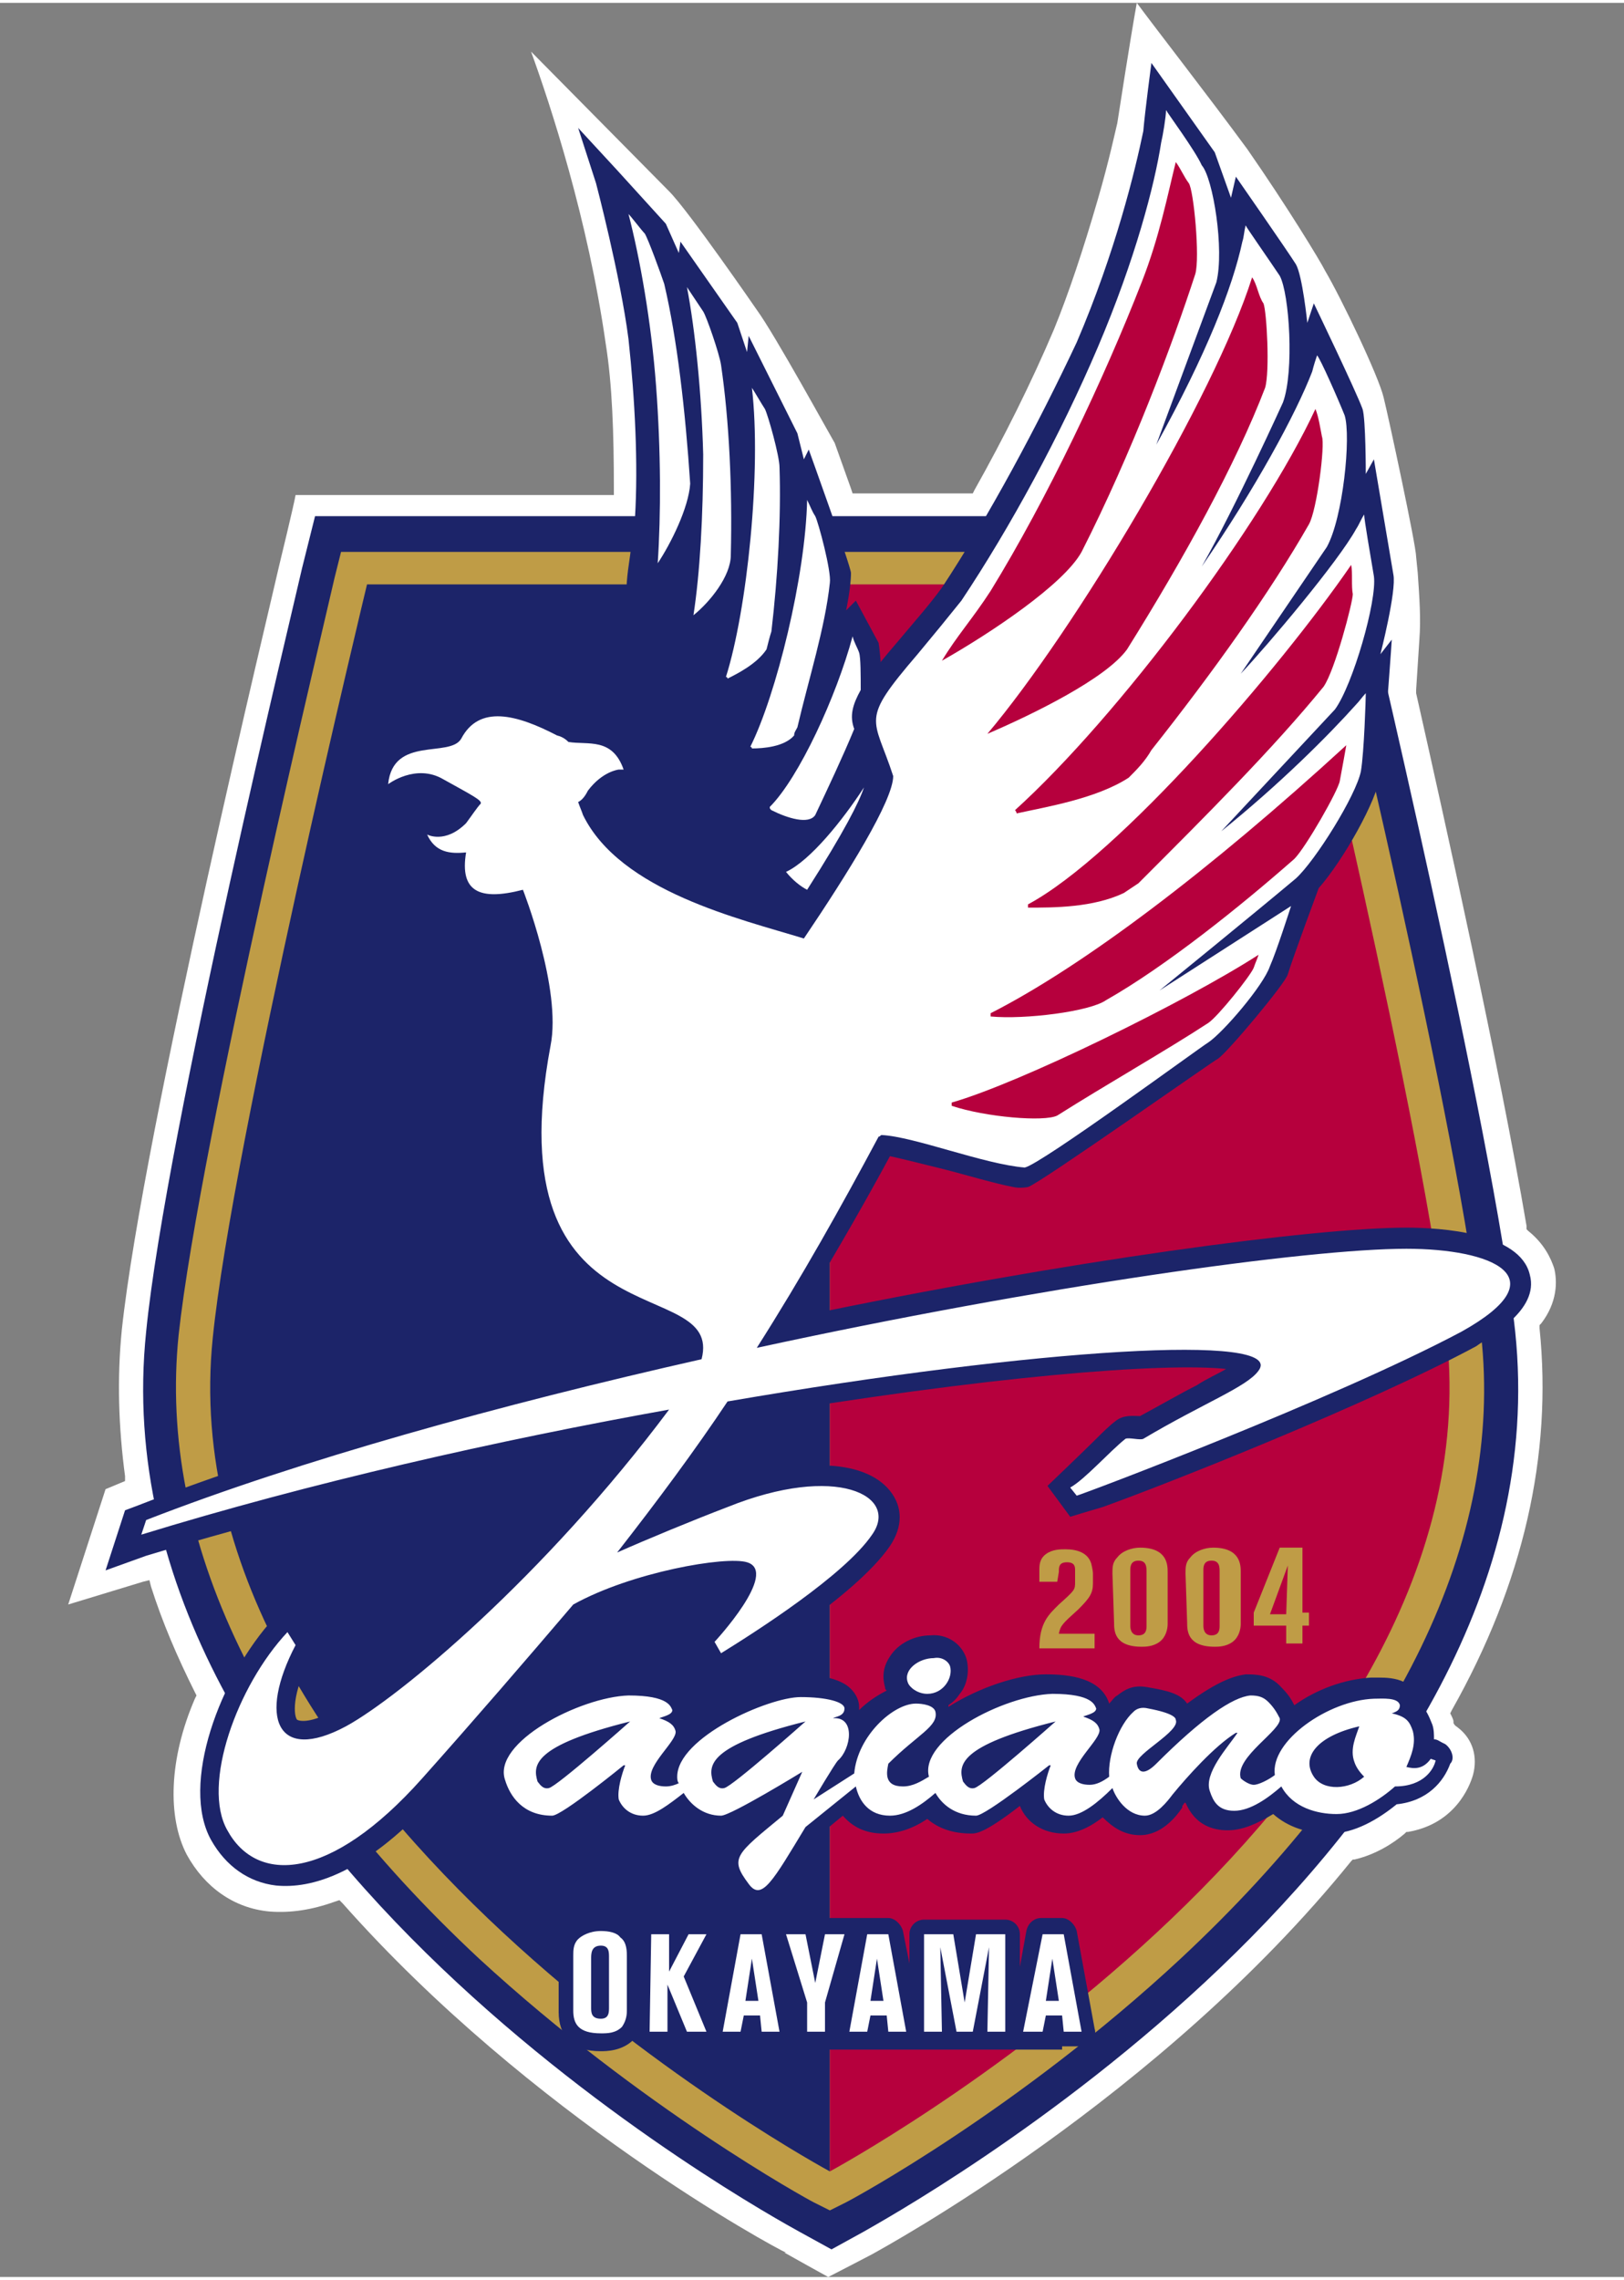 <?xml version="1.0" encoding="utf-8"?>
<!-- Generator: Adobe Illustrator 22.1.0, SVG Export Plug-In . SVG Version: 6.00 Build 0)  -->
<svg version="1.1" id="レイヤー_1" xmlns="http://www.w3.org/2000/svg" xmlns:xlink="http://www.w3.org/1999/xlink" x="0px"
	 y="0px" viewBox="0 0 100 140" width="171px" height="240px" style="enable-background:new 0 0 100 140;" xml:space="preserve">
<rect x="0" y="0" width="100" height="140" fill="#808080" stroke="none"/>
<style type="text/css">
	.st0{fill:#FFFFFF;}
	.st1{fill:#1C2469;}
	.st2{fill:#BF9C46;}
	.st3{fill:#B6003D;}
</style>
<g>
	<g>
		<path class="st0" d="M94.8,81.6v-0.2l0.1-0.1c1-1.3,1-2.6,0.8-3.4c-0.2-0.6-0.6-1.5-1.6-2.3L94,75.5v-0.2c-1.7-10-5-24.8-6.8-32.8
			v-0.1v-0.1l0.2-3.1c0.1-1.3,0-2.6-0.1-4.1l-0.1-1c0-0.7-1.7-8.6-2-9.8c-0.3-1.3-2.6-6.1-3.6-7.8c-0.3-0.6-2.3-3.9-4.8-7.5
			C74.3,5.6,71.1,1.5,70,0c-0.4,2.2-1.2,7.4-1.2,7.4c-0.1,0.4-0.5,2.3-1.2,4.7c-0.9,3.1-1.8,5.8-2.7,8c-1.4,3.3-3.1,6.7-4.9,9.9
			l-0.1,0.2h-0.3h-6.8h-0.3l-0.1-0.3l-1-2.8c-0.3-0.5-3.7-6.7-4.8-8.2c0,0-4.2-6.1-5.4-7.3L32.7,3c1.2,3.3,3.5,10.3,4.6,18
			c0.4,2.5,0.5,5.5,0.5,8.9v0.4h-0.4H22.6h-4.4c-0.1,0.6-1,4.3-1,4.3C16.9,36,8.8,69.5,7.5,81.7c-0.3,3-0.2,6,0.2,9V91l-1.2,0.5
			l-2.3,7.1l4.6-1.4l0.4-0.1l0.1,0.4c0.7,2.2,1.6,4.3,2.7,6.5l0.1,0.2l-0.1,0.2c-1.6,3.7-1.7,7.3-0.5,9.6c1.1,2,2.9,3.3,5.1,3.5
			c1.3,0.1,2.6-0.1,4-0.6l0.3-0.1l0.2,0.2c11.6,13.1,26.6,21.2,27.3,21.5h-0.1c0.2,0.1,0.7,0.4,2.7,1.5c0.4-0.2,2.7-1.4,2.7-1.4
			c0.7-0.4,17.7-9.6,29.5-24.2l0.1-0.1h0.1c1.3-0.3,2.4-1,3.1-1.6l0.1-0.1h0.1c2.9-0.5,3.8-2.8,4-3.5c0.3-1.1,0-2.2-0.9-2.9
			c-0.1-0.1-0.2-0.1-0.3-0.3l0,0v-0.1c0-0.1-0.1-0.3-0.1-0.3l-0.1-0.2l0.1-0.2C93.8,97.3,95.6,89.4,94.8,81.6z"/>
	</g>
	<g>
		<path class="st1" d="M93.3,81.8c-1.3-12.1-9.3-45.6-9.6-47l-0.8-3.2H51.1H19.4l-0.8,3.2c-0.3,1.4-8.4,34.8-9.6,47
			c-3.3,31.6,38.4,54.4,40.2,55.4l2,1.1l2-1.1C54.9,136.2,96.6,113.4,93.3,81.8z"/>
		<path class="st2" d="M91.2,82C90,70,82,36.8,81.6,35.4l-0.4-1.6H51.1H21l-0.4,1.6C20.3,36.8,12.3,70,11,82
			c-1.3,12.6,5.1,25.9,18.5,38.4c10,9.2,20.2,14.8,20.6,15l1,0.5l1-0.5c0.4-0.2,10.6-5.7,20.6-15C86.1,107.9,92.6,94.6,91.2,82z"/>
		<path class="st1" d="M13.1,82.2c-3,29.2,38,51.3,38,51.3V35.8H22.6C22.6,35.8,14.3,70.2,13.1,82.2"/>
		<path class="st3" d="M51.1,35.8h28.5c0,0,8.3,34.4,9.5,46.4c3,29.2-38,51.3-38,51.3V35.8z"/>
		<g>
			<g>
				<path class="st2" d="M65.1,97.2H64v-0.7c0-0.3,0-0.7,0.4-1c0.4-0.3,0.9-0.3,1.2-0.3c0.7,0,1.4,0.2,1.6,0.9c0,0,0.1,0.4,0.1,0.6
					v0.6c0,0.6-0.2,0.9-0.9,1.6c-1,0.9-1.1,1-1.2,1.5h2.2v0.9H64c0-1.6,0.6-2.1,1.2-2.7c1-0.9,1-0.9,1-1.4v-0.7c0-0.2,0-0.5-0.5-0.5
					c-0.5,0-0.5,0.3-0.5,0.6L65.1,97.2L65.1,97.2z"/>
				<path class="st2" d="M68.5,96.7c0-0.4,0-0.7,0.3-1c0.3-0.4,0.9-0.6,1.4-0.6c1.7,0,1.7,1.1,1.7,1.5v3.2c0,0.3-0.1,0.8-0.5,1.1
					c-0.4,0.3-0.9,0.3-1.1,0.3c-1.7,0-1.7-1-1.7-1.5L68.5,96.7L68.5,96.7z M69.6,99.9c0,0.1,0,0.6,0.5,0.6c0.5,0,0.5-0.4,0.5-0.6
					v-3.3c0-0.3,0-0.7-0.5-0.7c-0.5,0-0.5,0.4-0.5,0.6V99.9z"/>
				<path class="st2" d="M73,96.7c0-0.4,0-0.7,0.3-1c0.3-0.4,0.9-0.6,1.4-0.6c1.7,0,1.7,1.1,1.7,1.5v3.2c0,0.3-0.1,0.8-0.5,1.1
					c-0.4,0.3-0.9,0.3-1.1,0.3c-1.7,0-1.7-1-1.7-1.5L73,96.7L73,96.7z M74.1,99.9c0,0.1,0,0.6,0.5,0.6c0.5,0,0.5-0.4,0.5-0.6v-3.3
					c0-0.3,0-0.7-0.5-0.7c-0.5,0-0.5,0.4-0.5,0.6V99.9z"/>
				<path class="st2" d="M78.8,95.1h1.4v4h0.4v0.8h-0.4v1.1h-1v-1.1h-2v-0.8L78.8,95.1z M79.2,99.2l0.1-3l-1.1,3H79.2z"/>
			</g>
			<g>
				<path class="st1" d="M89,107.2l-0.2-0.1c-0.2-0.1-0.3-0.2-0.5-0.2c0-0.3,0-0.6-0.1-0.9c-0.2-0.5-0.4-1-0.8-1.3
					c0-0.1,0-0.2-0.1-0.3c-0.4-1.4-2-1.3-2.7-1.3h-0.2c-1.6,0.1-3.3,0.7-4.7,1.7c-0.2-0.4-0.4-0.7-0.8-1.1c-0.7-0.8-1.6-0.8-2.2-0.8
					c-0.7,0.1-1.7,0.4-3.6,1.8c-0.4-0.6-1.2-0.8-2.4-1c-1-0.2-1.5,0.2-1.9,0.5c-0.2,0.1-0.3,0.3-0.5,0.5c-0.5-1.6-2.5-1.8-3.9-1.8
					c-1.7,0-4.1,0.8-6,2v-0.1c0.3-0.2,0.5-0.4,0.7-0.7c0.5-0.6,0.6-1.5,0.4-2.2c-0.3-0.9-1.2-1.5-2.2-1.4c-1,0-2,0.5-2.5,1.3
					c-0.4,0.6-0.5,1.2-0.3,1.9c0,0.1,0,0.1,0.1,0.2c-0.6,0.3-1.2,0.7-1.7,1.2c0-0.1,0-0.1,0-0.2c0-0.4-0.2-0.8-0.5-1.1
					c-0.2-0.2-0.9-0.9-3.5-0.9c-1.5,0-4.6,1.1-6.7,2.8c0-0.1-0.1-0.1-0.1-0.2c0.1-0.2,0.1-0.5,0-0.8c-0.5-1.6-2.5-1.8-3.9-1.8
					c-2.6,0-6.6,1.8-8.2,4c-0.8,1.2-0.8,2.2-0.5,2.8c0.7,2,2.1,3,4.1,3c0.3,0,0.8,0,3-1.7c0.4,1,1.4,1.7,2.7,1.7
					c0.7,0,1.4-0.3,2.3-0.9c0.7,0.6,1.6,0.9,2.5,0.9c0.1,0,0.3,0,0.6-0.1c-1,1.1-1.2,2.1,0,3.8c0.6,0.8,1.2,0.9,1.7,0.9
					c1.3-0.1,2-1.2,3.6-4l0.2-0.3l1.7-1.4c0.6,0.7,1.4,1.1,2.5,1.1c0.9,0,1.8-0.3,2.7-0.9c0.7,0.6,1.6,0.9,2.7,0.9
					c0.3,0,0.8,0,3-1.7c0.4,1,1.4,1.7,2.7,1.7c0.7,0,1.5-0.3,2.4-1c0.6,0.6,1.3,1.1,2.3,1.1c1.3,0,2.2-1.1,2.6-1.7V111
					c0.1-0.1,0.1-0.2,0.2-0.2c0.6,1.4,1.7,1.7,2.6,1.7s1.8-0.4,2.8-1c0.9,0.8,2.1,1.2,3.5,1.2c1.5,0,3-0.9,4.1-1.8
					c1.9-0.2,2.9-1.4,3.3-2.5C89.6,108.1,89.4,107.5,89,107.2z"/>
				<path class="st1" d="M65.4,125.8h1.1c0.3,0,0.5-0.1,0.7-0.3s0.3-0.5,0.2-0.8l-1.1-6c-0.1-0.4-0.5-0.8-0.9-0.8h-1.3
					c-0.4,0-0.8,0.3-0.9,0.8l-0.4,2.2v-2c0-0.5-0.4-0.9-0.9-0.9h-5c-0.5,0-0.9,0.4-0.9,0.9v1.8l-0.4-2c-0.1-0.4-0.5-0.8-0.9-0.8
					H40.1c-0.5,0-0.9,0.4-0.9,0.9c-0.1-0.2-0.2-0.3-0.4-0.4c-0.5-0.4-1.1-0.6-1.8-0.6c-0.9,0-1.6,0.3-2,0.8
					c-0.6,0.6-0.6,1.4-0.6,1.7v3.4c0,0.7,0.2,1.3,0.6,1.7c0.5,0.5,1.1,0.7,2,0.7c0.3,0,1.3,0,2-0.7c0.1-0.1,0.2-0.2,0.2-0.3
					c0,0.5,0.4,0.9,0.9,0.9h25.3V125.8z"/>
				<path class="st1" d="M94.2,78.3c-0.6-2.6-5.5-2.9-7.6-2.9c-5.6,0-20.8,2-37.5,5.5c1.8-3,3.7-6.2,5.7-9.9
					c0.9,0.2,2.1,0.5,3.3,0.8c1.2,0.3,3.2,0.9,4.3,1.1c0.4,0.1,0.9,0,0.9,0c0.7-0.2,11.6-7.9,11.7-7.9c0.6-0.4,4.2-4.7,4.3-5.2
					c0.3-1,1.9-5.3,1.9-5.3c1.5-1.7,3.6-5.4,3.8-7c0.4-3.6,0.7-8.3,0.7-8.3L85,40.1c0,0,1-3.9,0.8-4.9c-0.2-1.2-1.2-7.1-1.2-7.1
					L84.1,29c0,0,0-3.4-0.2-4c-0.4-1.1-3-6.5-3-6.5l-0.4,1.2c0,0-0.3-2.9-0.7-3.6l0,0l0,0c-0.5-0.8-3.7-5.4-3.7-5.4L75.8,12l-1-2.8
					l0,0l0,0l-3.9-5.5c0,0-0.4,3-0.5,4.2c-0.5,2.4-1.7,7.4-4.1,13C63.9,26,60.9,31.6,58,36c-0.8,1.1-1.7,2.1-2.7,3.3
					c-3.1,3.6-3.3,4.4-2.3,7.1c0.1,0.4,0.3,0.8,0.4,1.3c-0.1,0.5-0.8,2.5-4.8,8.5c-0.2-0.1-0.5-0.1-0.7-0.2
					c-3.8-1.1-9.5-2.8-11.3-6.4c0.1-0.1,0.1-0.1,0.2-0.2c0.5-0.7,1-0.8,1-0.8c0.1,0,0.3,0,0.3,0l1.6-0.1L39.2,47
					c-0.8-2.4-2.7-2.4-3.7-2.5c-0.1,0-0.3,0-0.4,0c-0.2-0.1-0.3-0.2-0.6-0.3c-1.4-0.7-5.5-2.8-7.5,0.6c-0.2,0.1-0.8,0.1-1.2,0.2
					c-4.6,0.5-3.5,5.5-3.5,5.5s2.5-2,4.1-1.4c0.3,0.1,1.2,0.6,1.2,0.6s-0.4,0.4-0.5,0.5c-1,0.9-3.2-0.1-3.2-0.1l0.9,1.8
					c0.6,1.2,1.5,1.6,2.2,1.7c0.1,0.8,0.4,1.4,0.9,1.9c0.8,0.8,2,0.8,3.1,0.7c0.7,2.1,1.7,5.8,1.3,8c-2.5,13.1,3.6,15.7,7.2,17.3
					c0.9,0.4,1.9,0.8,2.2,1.3c-11.8,2.7-23.7,6-33.2,9.7l-0.8,0.3l-1.2,3.7L9,95.6c10.5-3.2,21.2-5.5,29.1-7.1
					c-7.2,8.9-14.7,15.1-17.5,16.6c-1.4,0.8-2.1,0.7-2.3,0.6c-0.2-0.2-0.4-1.6,0.9-3.9l0.3-0.6l-1.5-3l-1.1,1.2
					c-3.4,3.7-5.8,10.3-3.9,13.7c0.9,1.6,2.3,2.6,4,2.8c2.1,0.2,5.5-0.6,10.1-5.8c3.7-4.1,6.5-7.4,9.1-10.6c3.1-1.6,7.5-2.5,9.1-2.4
					c-0.3,0.7-1.2,1.9-2.1,3l-0.6,0.6l1.5,2.6l1-0.6c0.8-0.5,7.5-4.5,9.7-7.7c0.8-1.2,0.8-2.4,0-3.4c-1.6-2-5.8-2.1-10.4-0.2
					c0,0-2.2,0.9-2.5,1c1.4-1.8,2.6-3.6,3.7-5.3c15.4-2.6,26.1-3.4,29.9-3c-0.5,0.3-1.2,0.6-1.8,1c-1,0.5-2.2,1.2-3.5,1.9l0,0
					c-0.4,0-1-0.1-1.5,0.3c-0.4,0.3-0.8,0.7-1.2,1.1c-0.7,0.7-3,2.9-3,2.9l1.4,1.9c0,0,1.3-0.4,2-0.6c3.9-1.4,16.3-6.3,23-9.9
					C91.7,82.1,94.8,80.5,94.2,78.3z"/>
			</g>
			<g>
				<g>
					<g>
						<path class="st0" d="M88.1,108.1c-0.5,0.7-1.1,0.6-1.5,0.5c0.3-0.7,0.6-1.4,0.4-2.2c-0.2-0.6-0.4-0.9-1.3-1.1
							c0.3-0.1,0.5-0.2,0.5-0.5c-0.1-0.5-1.1-0.4-1.6-0.4c-2.8,0.1-6.4,2.6-6.1,4.7c-0.4,0.3-1,0.6-1.3,0.6s-0.7-0.3-0.8-0.4
							c-0.4-1.3,2.6-3,2.4-3.7c-0.2-0.4-0.4-0.7-0.7-1c-0.3-0.3-0.6-0.4-1.1-0.4c-1.1,0.1-3,1.4-5.8,4.2c-0.7,0.7-1.1,0.6-1.2,0
							c-0.1-0.6,2.7-2,2.4-2.7c0-0.1-0.1-0.4-1.7-0.7c-0.4-0.1-0.7,0-0.9,0.2c-0.9,0.8-1.6,2.7-1.5,4c-0.4,0.3-0.8,0.5-1.2,0.5
							s-0.8-0.1-0.9-0.4c-0.3-0.9,1.6-2.4,1.5-3c-0.1-0.4-0.4-0.6-1-0.8c0.2-0.1,0.8-0.2,0.8-0.5c-0.1-0.2-0.2-0.9-2.7-0.9
							c-3,0.1-8.2,2.8-7.6,5.1c-0.5,0.3-1,0.6-1.6,0.6c-1.2,0-1-0.9-0.9-1.4c1.8-1.8,3.1-2.3,2.9-3.2c-0.1-0.4-0.8-0.5-1.2-0.5
							c-1.4,0-3.6,2-3.8,4.3l-2.5,1.6c0,0,1.3-2.2,1.5-2.4c0.8-0.7,1.1-2.7-0.3-2.6c0.1-0.1,0.7-0.1,0.7-0.6c0-0.4-1.1-0.7-2.7-0.7
							c-2,0-7.6,2.5-7.6,4.9c0,0.1,0,0.3,0.1,0.4c-0.2,0.1-0.5,0.2-0.8,0.2c-0.4,0-0.8-0.1-0.9-0.4c-0.3-0.9,1.6-2.4,1.5-3
							c-0.1-0.4-0.4-0.6-1-0.8c0.2-0.1,0.8-0.2,0.8-0.5c-0.1-0.2-0.2-0.9-2.7-0.9c-3,0.1-8.4,2.9-7.6,5.2c0.3,1,1.1,2.2,2.9,2.2
							c0.6,0,4.4-3.1,4.4-3.1h0.1c-0.2,0.5-0.5,1.5-0.4,2.1c0.2,0.5,0.7,1,1.5,1c0.7,0,1.6-0.7,2.5-1.4c0.4,0.7,1.2,1.4,2.3,1.4
							c0.6,0,5-2.7,5-2.7l-1.2,2.7c-2.9,2.4-3.3,2.6-2.1,4.2c0.8,1.1,1.5-0.2,3.5-3.5l3.1-2.5c0.2,0.9,0.8,1.8,2.1,1.8
							c1,0,2-0.7,2.8-1.4c0.4,0.7,1.2,1.4,2.5,1.4c0.6,0,4.5-3.1,4.5-3.1h0.1c-0.2,0.5-0.5,1.5-0.4,2.1c0.2,0.5,0.7,1,1.5,1
							s1.8-0.8,2.7-1.7c0.2,0.6,0.9,1.7,2,1.7c0.7,0,1.4-0.9,1.7-1.3c0.9-1.1,2.6-3,3.9-3.8h0.1c-0.6,0.9-2.1,2.5-1.7,3.6
							c0.2,0.6,0.5,1.2,1.5,1.2c1,0,2.1-0.8,2.9-1.5c0.7,1.3,2.2,1.7,3.4,1.7c1.3,0,2.7-0.9,3.6-1.7c1.8,0,2.4-1.1,2.5-1.6
							L88.1,108.1z M33.8,109.9c-0.4,0.1-0.6-0.3-0.7-0.4c-0.3-1-0.3-2.2,5.7-3.7C38.8,105.8,34.3,109.8,33.8,109.9z M44.6,109.9
							c-0.4,0.1-0.6-0.3-0.7-0.4c-0.3-1-0.3-2.2,5.7-3.7C49.6,105.8,45.1,109.8,44.6,109.9z M60,109.9c-0.4,0.1-0.6-0.3-0.7-0.4
							c-0.3-1-0.3-2.2,5.7-3.7C65,105.8,60.5,109.8,60,109.9z M80.9,109.2c-0.8-1.2,0.2-2.5,2.8-3.1c-0.2,0.6-0.6,1.4-0.3,2.2
							c0.1,0.3,0.3,0.6,0.6,0.9C83.1,110,81.5,110.1,80.9,109.2z"/>
						<path class="st0" d="M57.1,104.1c1,0,1.6-1,1.4-1.7c-0.1-0.3-0.5-0.6-1-0.5c-0.9,0-1.9,0.7-1.6,1.5
							C56,103.7,56.5,104.1,57.1,104.1z"/>
					</g>
					<g>
						<path class="st0" d="M38.6,123.6c0,0.4-0.1,0.7-0.3,1c-0.4,0.4-0.9,0.4-1.3,0.4c-1.4,0-1.7-0.6-1.7-1.4v-3.4
							c0-0.3,0-0.7,0.3-1c0.2-0.2,0.7-0.5,1.4-0.5c0.5,0,1,0.1,1.2,0.4c0.3,0.2,0.4,0.6,0.4,1.1C38.6,120.2,38.6,123.6,38.6,123.6z
							 M37.5,120.3c0-0.3,0-0.7-0.5-0.7c-0.6,0-0.6,0.5-0.6,0.8v3c0,0.3,0,0.7,0.6,0.7c0.5,0,0.5-0.4,0.5-0.7V120.3z"/>
						<path class="st0" d="M40.1,118.9h1.1v2.3l1.2-2.3h1.1l-1.4,2.6l1.4,3.4h-1.2l-1.2-2.9v2.9H40L40.1,118.9L40.1,118.9z"/>
						<path class="st0" d="M45.6,118.9h1.3l1.1,6h-1.1l-0.1-1h-1l-0.2,1h-1.1L45.6,118.9z M45.9,123h0.8l-0.4-2.6L45.9,123z"/>
						<path class="st0" d="M48.4,118.9h1.2l0.6,3l0.6-3H52l-1.2,4.2v1.8h-1.1v-1.8L48.4,118.9z"/>
						<path class="st0" d="M53.4,118.9h1.3l1.1,6h-1.1l-0.1-1h-1l-0.2,1h-1.1L53.4,118.9z M53.6,123h0.8l-0.4-2.6L53.6,123z"/>
						<path class="st0" d="M56.9,118.9h1.8l0.7,4.2l0.7-4.2h1.8v6h-1.1l0.1-5.2l-1,5.2h-1l-1-5.2l0.1,5.2h-1.1V118.9z"/>
						<path class="st0" d="M64.2,118.9h1.3l1.1,6h-1.1l-0.1-1h-1l-0.2,1H63L64.2,118.9z M64.4,123h0.8l-0.4-2.6L64.4,123z"/>
					</g>
				</g>
				<g>
					<g>
						<path class="st1" d="M54.6,47.9c0-0.3-0.1-0.5-0.1-0.8c-0.8-2.4-1.4-2.9-0.2-4.7c0-1.1-0.1-2.4-0.2-3l-1.4-2.6l-0.6,0.6
							c0,0,0.3-1.4,0.3-2.3c0-0.4-2.6-7.6-2.6-7.6l-0.3,0.6l-0.4-1.6l-3-6l-0.1,1l-0.6-1.8l-3.5-5l-0.1,0.7L41,13.6l-3-3.3l-2.4-2.6
							l1.1,3.4c0,0,1.5,5.7,2,9.6c0.4,3.7,0.6,7.7,0.4,11c-0.1,0.8-0.2,1.5-0.3,2.3c-0.4,2.7-0.3,3,0.6,4.7c0.2,0.3,0.3,0.6,0.6,1
							c0,0.4,0,13.6-0.1,14.5c3.1,1.7,6.9,2.7,9.3,3.4C51.7,53.9,54.2,49.7,54.6,47.9z"/>
					</g>
					<g>
						<path class="st0" d="M40.5,34.5C40.4,34.4,40.4,34.4,40.5,34.5c0.2-3,0.2-6.9-0.1-10.9s-1-7.9-1.7-10.6c0.2,0.2,0.8,1,1,1.2
							c0.2,0.3,1,2.5,1.2,3.1c0.8,3.4,1.3,7.8,1.6,12.3C42.4,31.1,41.3,33.3,40.5,34.5z"/>
						<path class="st0" d="M42.7,37.7L42.7,37.7c0.4-2.6,0.6-6.1,0.6-9.9c-0.1-3.8-0.5-7.7-1-10.3c0.2,0.3,0.8,1.2,1,1.5
							c0.2,0.3,1,2.6,1.1,3.3c0.5,3.4,0.7,7.6,0.6,11.7C45,35.3,43.7,36.9,42.7,37.7z"/>
						<path class="st0" d="M47.2,39.8c-0.6,0.9-1.8,1.5-2.4,1.8c0,0,0-0.1-0.1-0.1c1.3-4.1,2.2-12.7,1.6-17.8c0.2,0.3,0.6,1,0.8,1.3
							c0.2,0.4,0.9,2.9,0.9,3.6c0.1,3-0.1,6.7-0.5,10.1C47.4,39,47.3,39.4,47.2,39.8z"/>
						<path class="st0" d="M49.7,30.6c0.2,0.4,0.3,0.7,0.5,1c0.2,0.4,1,3.4,0.9,4.1c-0.3,2.8-1.3,5.9-2,8.9
							c-0.1,0.2-0.2,0.3-0.2,0.5c-0.6,0.7-1.9,0.8-2.6,0.8c0,0,0-0.1-0.1-0.1C47.8,42.6,49.6,35.3,49.7,30.6z"/>
						<path class="st0" d="M48.4,53.5L48.4,53.5c0.4,0.5,0.9,0.9,1.3,1.1c2.3-3.6,3.2-5.4,3.5-6.3C51.9,50.3,49.9,52.8,48.4,53.5z"
							/>
						<path class="st0" d="M53,42.3c0-0.9,0-2-0.1-2.3c-0.1-0.3-0.3-0.6-0.4-1c-1,3.7-3.3,8.7-5.1,10.5c0,0.1,0,0.1,0.1,0.2
							c1,0.5,2.3,0.9,2.7,0.3c0.8-1.7,1.7-3.6,2.4-5.3C52.3,43.9,52.5,43.2,53,42.3z"/>
					</g>
				</g>
				<path class="st0" d="M86.6,76.7c-6.1,0-22.5,2.3-40,6.1c2.8-4.4,5.2-8.7,7.5-13c0.1,0,0.1-0.1,0.2-0.1c2,0.1,6.3,1.8,8.8,2
					c1-0.2,10.8-7.4,11.3-7.7c0.9-0.6,3.4-3.5,3.8-4.7c0.4-0.9,1.2-3.4,1.3-3.7l-8.1,5.2c0,0,5.9-4.8,8.4-6.9c1.2-1.1,3.7-5.1,4-6.6
					c0.2-1.2,0.3-4.5,0.3-4.8c-0.2,0.2-0.4,0.5-0.6,0.7c-1.7,1.9-4.7,4.9-8.3,7.8l7-7.5c1.1-1.5,2.6-6.7,2.4-8.2
					c-0.2-1.2-0.6-3.5-0.6-3.8c-0.2,0.3-0.3,0.6-0.5,0.9c-1.1,2-5.4,7.1-7.1,8.9l5.3-7.8c1-1.8,1.5-6.8,1.1-8.1
					c-0.4-1-1.5-3.5-1.7-3.7c-0.1,0.3-0.2,0.6-0.3,1c-1,2.6-3.5,7.2-6.8,12c2.1-3.7,5-10.1,5-10.1c0.7-1.9,0.4-6.7-0.2-7.8
					c-0.6-0.9-2-2.9-2.1-3.1c-0.1,0.4-0.1,0.7-0.2,1c-0.6,2.8-2.2,6.9-5.3,12.5l3.7-10c0.5-2-0.2-6.4-0.9-7.2
					c-0.4-0.9-2.1-3.2-2.2-3.4c0,0.4-0.2,1.6-0.3,2c-0.4,2.6-1.6,7.2-3.9,12.6c-2.3,5.4-5.4,11.1-8.4,15.6c-0.8,1-1.7,2.1-2.7,3.3
					c-3.6,4.2-2.7,3.8-1.5,7.5c0,1.5-2.8,6-5.5,10c-3.9-1.2-11.3-2.9-13.6-7.6c-0.1-0.3-0.2-0.5-0.3-0.8c0.2-0.1,0.4-0.3,0.6-0.7
					c0.9-1.2,1.9-1.3,1.9-1.3h0.3c-0.7-2-2.2-1.5-3.4-1.7c-0.1-0.1-0.3-0.3-0.7-0.4c-2.5-1.3-4.8-1.9-5.9,0.2
					c-0.7,1.2-4.2-0.2-4.5,2.8c0,0,1.7-1.3,3.4-0.3c1.8,1,2.4,1.3,2.3,1.5c-0.2,0.2-0.6,0.8-0.9,1.2c-1.3,1.3-2.4,0.7-2.4,0.7
					c0.5,1.1,1.4,1.2,2.4,1.1c-0.4,2.4,0.8,3,3.5,2.3c0,0,2.4,6.1,1.7,9.6c-3.5,18.7,10.7,13.9,9.3,19.3C30.8,86.3,18.5,89.7,9,93.4
					l-0.3,0.9c10.4-3.2,21.9-5.8,32.5-7.7c-7.7,10.3-16.6,17.7-19.9,19.5c-4.3,2.3-5.4-0.6-3.1-5l-0.5-0.8
					c-3.1,3.3-5.3,9.4-3.7,12.2c1.8,3.3,6.3,3.2,12-3.2c3.3-3.7,6.4-7.3,9.3-10.7c3.6-2,9.4-3,10.7-2.6c2,0.6-2,4.9-2,4.9l0.4,0.7
					c2.1-1.3,7.6-4.8,9.3-7.3c1.7-2.4-2.2-4.4-8.9-1.7c-2.1,0.8-5,2-6.8,2.8c2.5-3.2,4.8-6.3,6.8-9.3c19.2-3.3,34.4-4.2,32.7-1.9
					c-0.7,1-3.4,2-7.1,4.2c-0.2,0.1-0.9-0.1-1.1,0c-1,0.8-2.5,2.5-3.4,3l0.4,0.5C66.7,91.8,82.1,86,90,81.8
					C96.1,78.4,91.8,76.7,86.6,76.7z"/>
				<g>
					<path class="st3" d="M58,40.5L58,40.5c0.9-1.5,1.9-2.6,3-4.3c3.5-5.7,7-13.1,9.3-19c1.1-2.8,1.6-5.4,2.1-7.4
						c0.3,0.4,0.5,0.9,0.8,1.3c0.3,0.4,0.7,4.6,0.4,5.6c-1.4,4.3-3.9,11-7,17.1C65.5,35.8,61,38.8,58,40.5z"/>
					<path class="st3" d="M60.8,45L60.8,45c5.4-6.4,14-20.8,16.3-28.1c0.3,0.4,0.4,1.2,0.7,1.6c0.2,0.5,0.4,4.2,0.1,5.2
						c-1.8,4.7-5,10.5-8.5,16.1C68.1,41.6,63.6,43.8,60.8,45z"/>
					<path class="st3" d="M69.5,47.7c-2,1.3-5.1,1.8-6.9,2.2c0,0,0-0.1-0.1-0.2C68.9,43.9,77.7,32.1,81,25c0.2,0.5,0.3,1.2,0.4,1.7
						c0.2,0.5-0.3,4.5-0.8,5.4c-2.4,4.2-5.9,9.1-9.7,13.9C70.5,46.7,70,47.2,69.5,47.7z"/>
					<path class="st3" d="M83.2,34.6c0.1,0.5,0,1.3,0.1,1.8c0,0.5-1.1,4.7-1.8,5.7c-3.1,3.8-7.2,7.9-11.4,12.1
						c-0.3,0.2-0.6,0.4-0.9,0.6c-1.9,0.9-4.3,0.9-5.9,0.9c0-0.1,0-0.1,0-0.2C68.9,52.5,78.8,41,83.2,34.6z"/>
					<path class="st3" d="M82.9,45.7c0,0-0.3,1.7-0.4,2.2c-0.1,0.6-2.1,4.1-2.8,4.8c-3.3,2.9-7.9,6.6-11.6,8.7c-1,0.7-5,1.2-7.1,1
						c0-0.1,0-0.2,0-0.2C66.7,59.3,74.5,53.4,82.9,45.7z"/>
					<path class="st3" d="M58.6,67.9c0-0.1,0-0.1,0-0.2c4.2-1.2,14.4-6.2,18.9-9.1c-0.1,0.3-0.2,0.5-0.3,0.8c-0.2,0.5-2.2,3-2.8,3.4
						c-2.6,1.7-6.3,3.8-9.3,5.7C64.3,68.9,60.7,68.6,58.6,67.9z"/>
				</g>
			</g>
		</g>
	</g>
</g>
</svg>
